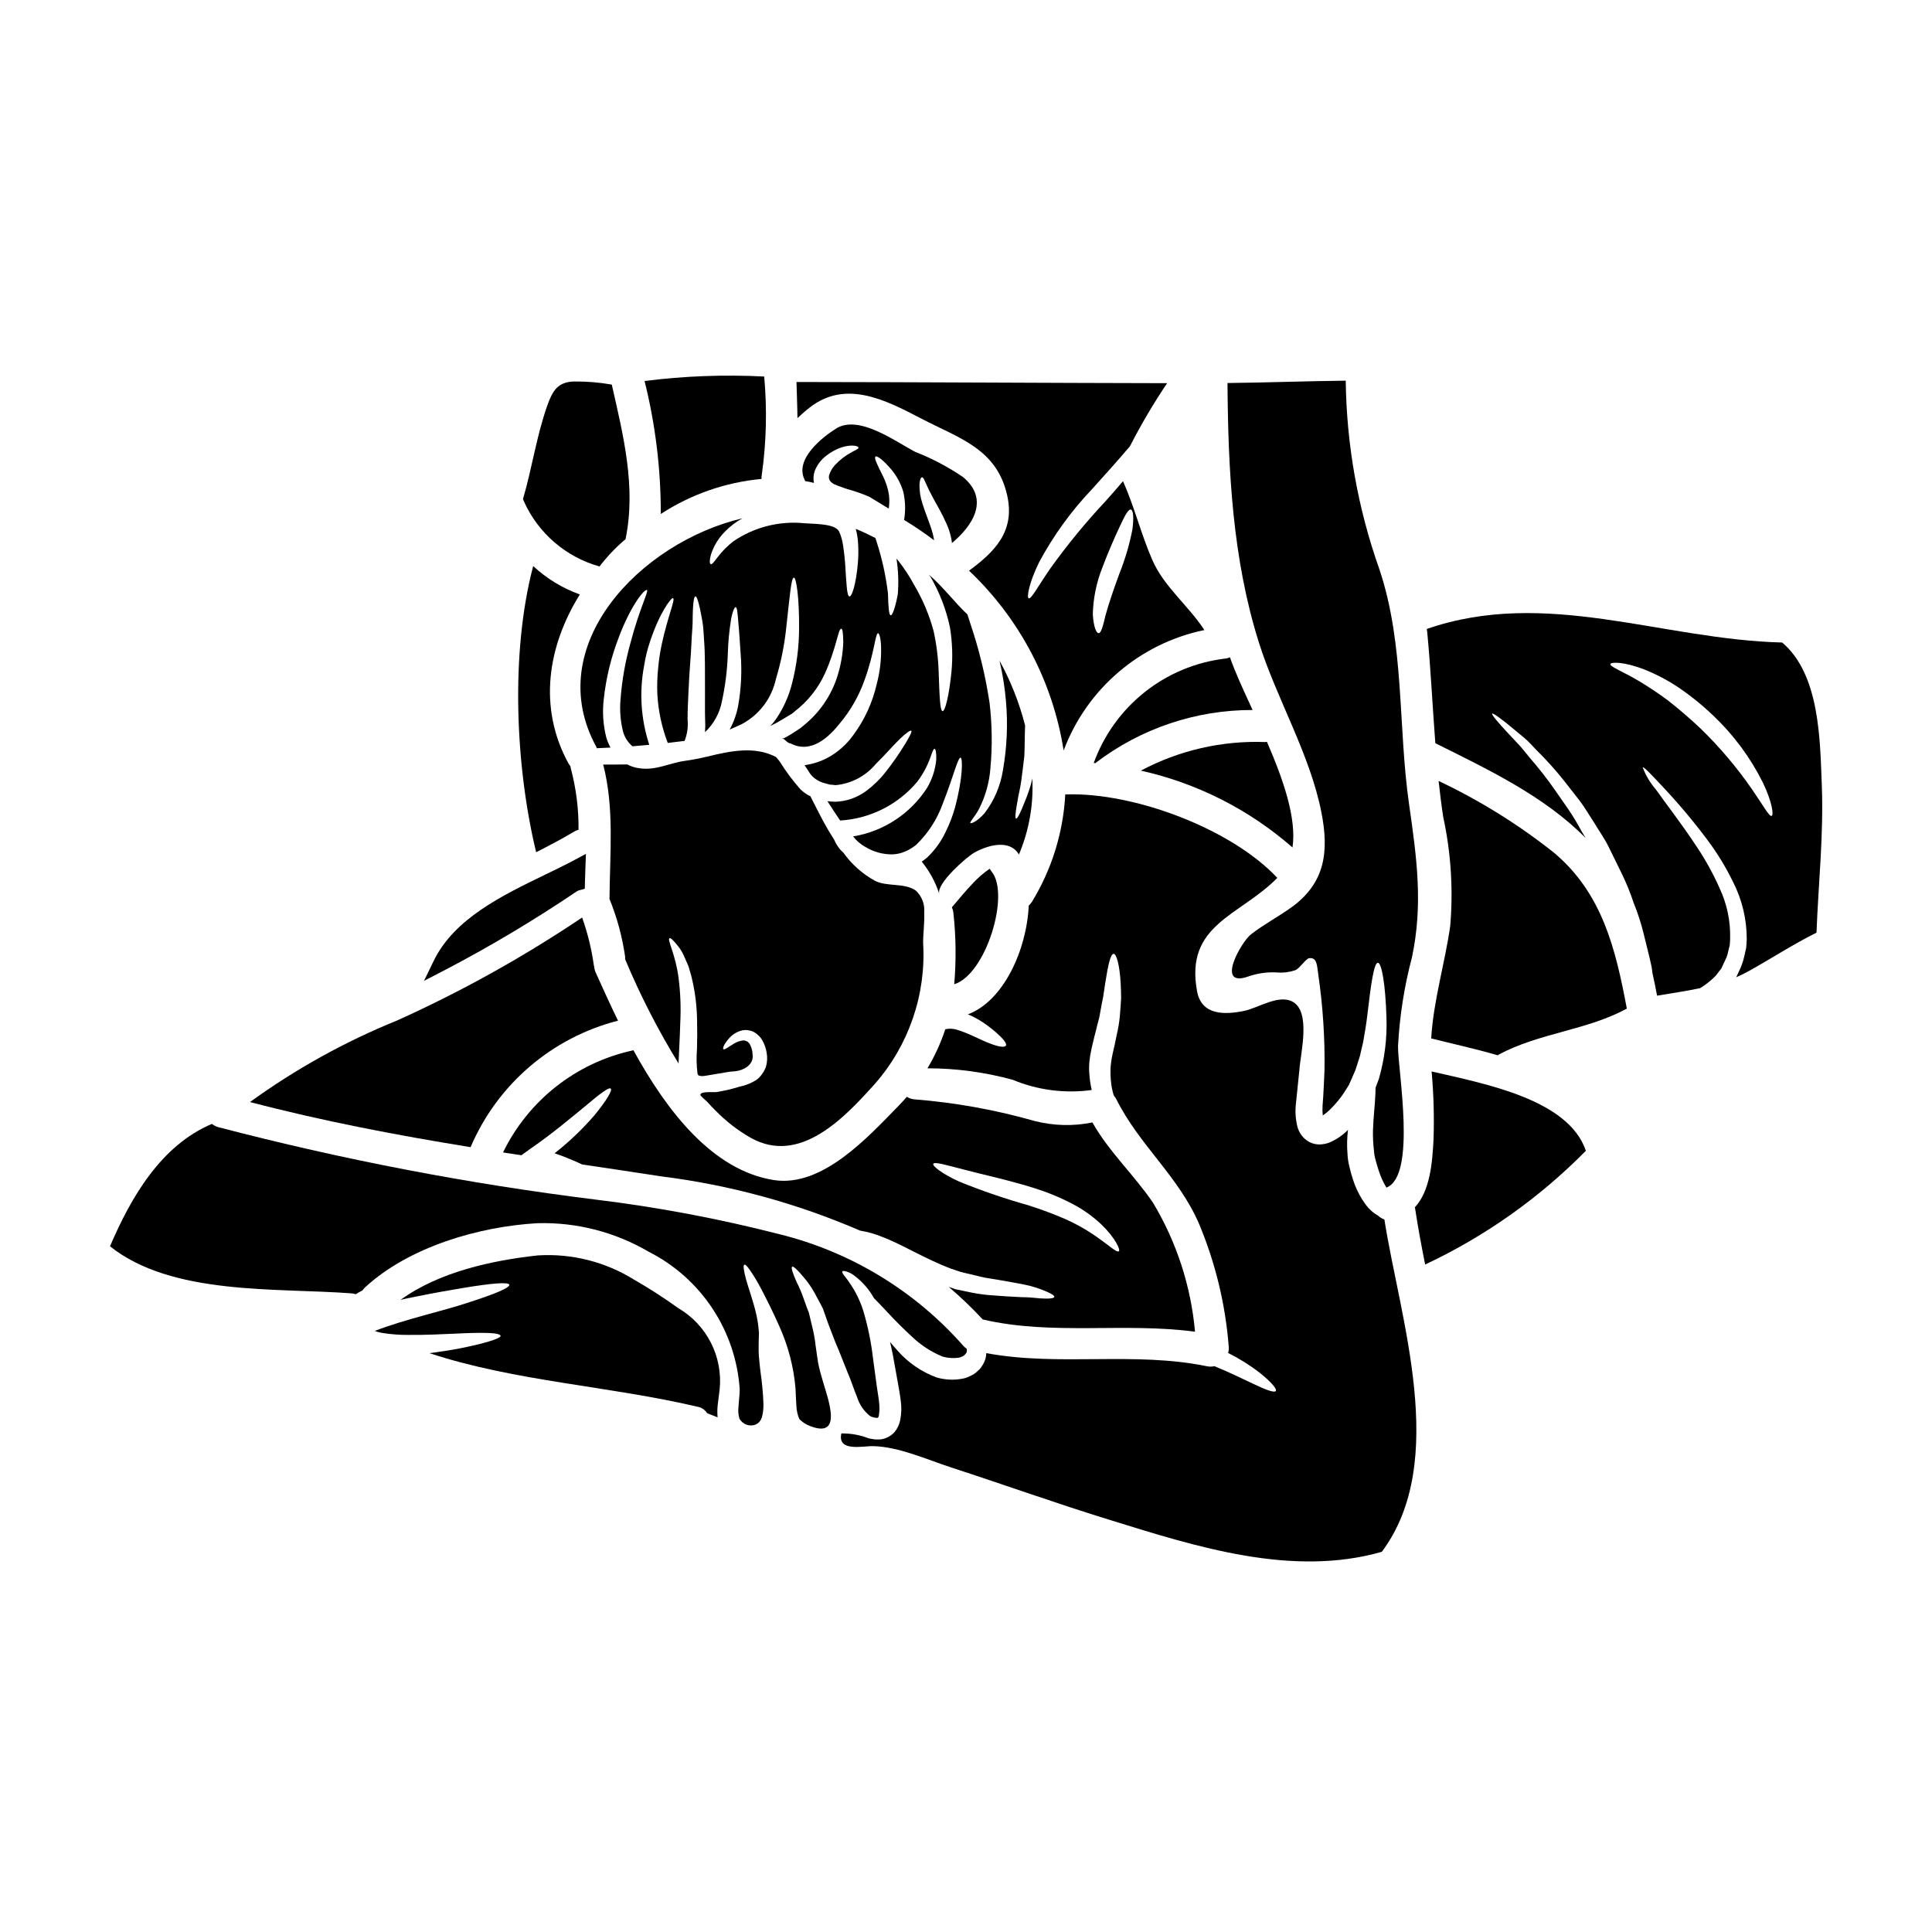 <?xml version="1.0" encoding="UTF-8"?>
<!-- Uploaded to: SVG Repo, www.svgrepo.com, Generator: SVG Repo Mixer Tools -->
<svg fill="#000000" width="800px" height="800px" version="1.1" viewBox="144 144 512 512" xmlns="http://www.w3.org/2000/svg">
 <g>
  <path d="m406.8 375c-0.191-0.25-0.359-0.512-0.512-0.785-1.633 1.117-3.133 2.418-4.473 3.875-1.969 2.019-3.703 4.215-5.559 6.348v0.004c0.207 0.449 0.34 0.93 0.395 1.422 0.699 6.301 0.773 12.656 0.227 18.973 8.414-2.574 14.875-23.824 9.922-29.836z"/>
  <path d="m334.13 291.71c-0.914 1.223-1.484 1.969-1.793 1.793-0.312-0.172-0.344-1.027 0.082-2.566v0.004c0.738-2.273 1.996-4.34 3.676-6.039 1.367-1.398 2.934-2.594 4.644-3.543-27.004 6.379-53.473 33.727-38.656 60.672l0.082 0.254 3.617-0.168v0.004c-0.473-0.891-0.855-1.824-1.137-2.793-0.828-3.324-1.043-6.769-0.625-10.172 0.594-5.449 1.887-10.801 3.844-15.922 3.188-8.688 7.035-13.359 7.606-12.848 0.43 0.371-2.078 5.184-4.356 13.875-1.402 4.969-2.297 10.062-2.68 15.211-0.238 2.859 0 5.738 0.711 8.52 0.43 1.48 1.293 2.801 2.481 3.785 1.484-0.113 2.965-0.254 4.445-0.395h-0.004c-2.227-6.769-2.695-13.992-1.363-20.992 0.34-2.199 0.871-4.363 1.594-6.469 2.562-7.719 5.641-11.621 6.07-11.414 0.652 0.344-1.371 4.723-2.992 12.203-0.438 2.039-0.754 4.102-0.941 6.176-0.254 2.375-0.328 4.766-0.23 7.152 0.254 4.398 1.184 8.734 2.758 12.848 1.48-0.172 2.965-0.371 4.473-0.543h-0.004c0.695-1.781 0.965-3.703 0.789-5.609-0.031-2.754 0.168-5.328 0.254-7.809 0.195-4.894 0.652-9.312 0.789-12.902 0.055-1.824 0.254-3.449 0.285-4.93 0.027-1.48 0.027-2.734 0.086-3.789 0.113-2.078 0.34-3.246 0.652-3.273 0.316-0.027 0.738 1.109 1.18 3.148 0.227 0.996 0.457 2.25 0.711 3.703 0.254 1.453 0.285 3.191 0.43 5.07 0.285 3.816 0.195 8.234 0.223 13.133 0.031 2.422-0.055 4.984 0.031 7.606h0.004c0.059 1.113 0.047 2.227-0.031 3.336 2.305-2.172 3.871-5.012 4.473-8.121 0.914-4.195 1.441-8.469 1.574-12.762 0.09-3.016 0.375-6.023 0.855-9 0.395-2.164 0.941-3.305 1.223-3.246 0.371 0.055 0.457 1.25 0.652 3.332s0.43 5.117 0.656 8.941h0.004c0.375 4.578 0.164 9.18-0.625 13.703-0.406 2.266-1.176 4.449-2.281 6.465l2.305-1.023 0.855-0.395v0.004c4.652-2.449 7.981-6.832 9.094-11.969 1.352-4.469 2.273-9.059 2.754-13.703 0.91-8.062 1.277-13.188 2.023-13.188 0.598 0.027 1.426 5.07 1.367 13.414-0.008 4.973-0.645 9.922-1.895 14.734-0.758 2.981-1.977 5.824-3.617 8.43-0.602 1-1.316 1.926-2.137 2.758 0.484-0.227 0.969-0.484 1.453-0.738l0.789-0.43 0.914-0.539c0.598-0.344 1.18-0.711 1.762-1.055l0.855-0.512 0.684-0.57v-0.004c3.441-2.629 6.191-6.062 8.004-9.996 3.148-6.949 3.543-12.051 4.383-11.938 0.344 0.031 0.484 1.281 0.516 3.59h0.004c-0.125 3.277-0.723 6.519-1.77 9.625-1.66 4.828-4.641 9.09-8.602 12.309l-0.855 0.711-0.828 0.57c-0.57 0.371-1.137 0.711-1.734 1.109l-0.887 0.539-1.023 0.543c-0.199 0.086-0.395 0.055-0.57 0.168 0.141 0.086 0.316-0.082 0.457 0.031 0.598 0.453 1.223 1.18 1.824 1.18 5.356 2.852 10.113-1.535 13.16-5.41v0.004c2.797-3.359 4.973-7.188 6.438-11.309 2.707-7.406 2.852-12.477 3.617-12.477 0.289 0.027 0.711 1.223 0.789 3.59h-0.004c0.094 3.316-0.289 6.633-1.141 9.84-1.109 4.914-3.234 9.539-6.234 13.586-1.836 2.566-4.246 4.668-7.039 6.129-1.84 0.934-3.824 1.551-5.867 1.824 0.512 0.738 0.996 1.508 1.508 2.305 0.227 0.227 0.43 0.512 0.629 0.711 0.75 0.715 1.645 1.258 2.621 1.598 0.652 0.172 1.309 0.344 1.969 0.543 0.484 0.016 0.973 0.062 1.453 0.141 4.16-0.371 8.004-2.379 10.68-5.586 2.754-2.703 4.84-5.184 6.496-6.75 1.652-1.566 2.707-2.277 2.938-2.078 0.227 0.199-0.344 1.34-1.484 3.246-1.652 2.738-3.477 5.371-5.469 7.871-1.449 1.832-3.137 3.461-5.016 4.848-2.359 1.754-5.203 2.75-8.145 2.844-0.684 0-1.398-0.082-2.109-0.141 1.113 1.738 2.223 3.449 3.363 5.117h-0.004c7.953-0.465 15.359-4.195 20.469-10.312 1.414-1.875 2.547-3.945 3.359-6.152 0.57-1.625 0.91-2.594 1.223-2.539 0.254 0.059 0.484 1 0.43 2.82v0.004c-0.246 2.668-1.082 5.246-2.449 7.547-4.426 6.859-11.543 11.527-19.598 12.848 0.891 1.145 2.004 2.094 3.273 2.793 2.16 1.316 4.648 1.996 7.18 1.965 1.168-0.043 2.32-0.312 3.387-0.785 1.051-0.445 2.031-1.039 2.906-1.77 3.16-3.051 5.57-6.797 7.039-10.938 2.879-7.32 3.988-12.277 4.723-12.133 0.543 0.113 0.656 5.184-1.508 13.246v-0.004c-0.617 2.223-1.449 4.379-2.481 6.441-1.18 2.523-2.824 4.801-4.84 6.723-0.457 0.395-0.969 0.789-1.48 1.141 2.062 2.535 3.637 5.43 4.644 8.539-0.855-2.676 7.207-9.742 9.258-10.91 3.508-1.969 9.375-3.703 11.852 0.484v-0.004c2.695-6.367 3.906-13.262 3.543-20.168-0.113 0.484-0.227 1.023-0.344 1.508-0.504 1.715-1.105 3.398-1.797 5.043-1.082 2.754-1.852 4.219-2.164 4.106-0.316-0.113-0.168-1.738 0.371-4.59 0.199-1.453 0.684-3.148 0.969-5.156 0.285-2.008 0.543-4.297 0.855-6.836 0.113-2.504 0.086-5.211 0.199-8.117-1.531-5.984-3.812-11.758-6.781-17.176 0.828 3.531 1.402 7.121 1.711 10.738 0.531 6.074 0.27 12.195-0.785 18.203-0.637 4.176-2.312 8.121-4.871 11.48-2.082 2.363-3.562 2.789-3.762 2.648-0.285-0.262 1.027-1.453 2.25-3.703 1.734-3.387 2.773-7.086 3.047-10.883 0.531-5.754 0.453-11.551-0.227-17.289-1.051-7.027-2.719-13.949-4.984-20.68l-0.883-2.754c-3.106-2.852-6.527-7.406-10.234-10.566 0.113 0.227 0.254 0.285 0.395 0.512v-0.004c2.449 4.191 4.207 8.75 5.211 13.5 0.641 3.902 0.773 7.871 0.395 11.809-0.652 6.523-1.707 10.395-2.336 10.395-0.711-0.027-0.828-4.129-1.055-10.453h0.004c-0.121-3.625-0.566-7.231-1.34-10.77-1.148-4.266-2.871-8.359-5.117-12.164-1.18-2.199-2.539-4.293-4.07-6.266-0.203-0.273-0.422-0.535-0.656-0.785 0.492 3.144 0.609 6.34 0.344 9.516-0.684 3.586-1.426 5.582-1.883 5.512-0.457-0.07-0.625-2.195-0.711-5.785-0.559-4.695-1.578-9.324-3.047-13.816l-0.285-0.883c-1.711-0.883-3.449-1.707-5.215-2.422 0.172 0.57 0.254 1.055 0.371 1.594 0.16 0.906 0.258 1.82 0.285 2.738 0.074 1.566 0.043 3.137-0.086 4.699-0.484 5.641-1.574 8.973-2.25 8.887-0.676-0.086-0.789-3.504-1.137-8.914-0.113-1.34-0.254-2.793-0.484-4.301v-0.004c-0.109-0.746-0.262-1.492-0.457-2.223-0.156-0.594-0.367-1.176-0.625-1.734-1-1.91-4.93-2.023-9.176-2.223v-0.004c-6.644-0.68-13.316 1.008-18.84 4.766-1.598 1.23-3.027 2.672-4.242 4.281z"/>
  <path d="m388.34 270.5c0.344-0.055 0.598 0.625 1.055 1.652 0.395 0.941 1.109 2.394 2.051 4.129s2.223 3.844 3.394 6.527c0.68 1.484 1.148 3.055 1.391 4.672 0.023 0.148 0.031 0.301 0.027 0.453 5.383-4.5 10.172-11.508 2.938-17.52-3.973-2.699-8.234-4.941-12.707-6.691-5.184-2.707-14.844-9.887-20.859-6.184-3.703 2.305-11.168 8.176-8.375 13.645 0.047 0.102 0.086 0.207 0.113 0.312 0.43 0.086 0.828 0.145 1.254 0.227 0.43 0.082 0.711 0.172 1.082 0.254l0.004 0.004c-0.215-1.051-0.148-2.137 0.195-3.148 0.633-1.613 1.699-3.023 3.078-4.074 4.644-3.59 8.688-2.731 8.516-2.106 0.059 0.344-0.855 0.625-1.91 1.25h0.004c-1.609 0.863-3.066 1.992-4.305 3.336-0.73 0.781-1.27 1.727-1.574 2.754-0.188 0.785 0.164 1.602 0.867 2.004 0.148 0.133 0.312 0.246 0.488 0.34l0.34 0.113 0.316 0.145 0.57 0.227c0.711 0.285 1.535 0.539 2.363 0.824h-0.004c1.945 0.527 3.852 1.195 5.699 1.996 1.621 0.941 2.789 1.707 4.16 2.535l1.023 0.598c0.176-1.188 0.191-2.394 0.055-3.59-0.273-1.766-0.824-3.481-1.629-5.078-1.453-2.906-2.394-4.758-1.938-5.117 0.395-0.285 2.051 0.887 4.297 3.562h0.004c1.402 1.723 2.449 3.707 3.074 5.84 0.543 2.434 0.609 4.949 0.203 7.406 2.738 1.656 5.391 3.453 7.945 5.383-0.148-0.984-0.379-1.957-0.684-2.902-0.789-2.422-1.793-4.754-2.394-6.809v-0.004c-0.57-1.656-0.836-3.402-0.785-5.156 0.059-1.199 0.371-1.809 0.656-1.809z"/>
  <path d="m414.89 487.77c-1.281-0.086-2.707-0.145-4.219-0.227s-3.273-0.254-5.043-0.371l0.004-0.004c-1.824-0.184-3.629-0.477-5.414-0.883-0.969-0.195-1.734-0.344-2.906-0.598-0.625-0.227-1.25-0.426-1.91-0.652l0.004-0.004c3.18 2.695 6.195 5.578 9.027 8.641 18.5 4.301 37.547 0.738 56.262 3.246-1.082-12.066-4.875-23.73-11.098-34.125-5.074-7.477-11.652-13.473-16.094-21.332h-0.004c-5.078 1.035-10.328 0.902-15.348-0.395-10.383-2.957-21.031-4.875-31.793-5.723-0.723-0.051-1.418-0.285-2.023-0.684-0.789 0.883-1.574 1.766-2.422 2.621-7.918 8.09-20 21.418-32.785 19.457-16.324-2.535-28.488-18.402-37.262-34.414-0.07 0.031-0.148 0.051-0.227 0.059-14.977 3.281-27.625 13.242-34.328 27.031 1.625 0.254 3.246 0.512 4.871 0.738l2.051-1.48 0.195-0.141c5.984-4.106 11.02-8.406 14.762-11.453 3.699-3.148 6.18-5.043 6.664-4.586 0.484 0.457-1.082 3.106-4.215 6.949v0.004c-3.215 3.734-6.789 7.148-10.664 10.191 1.938 0.652 3.703 1.367 5.356 2.078 0.711 0.316 1.312 0.598 1.969 0.883 6.949 1.027 13.91 2.074 20.879 3.148 18.176 2.269 35.934 7.109 52.742 14.379 2.027 0.332 4.008 0.895 5.906 1.684 5.043 1.855 11.223 5.785 18.199 8.402 0.883 0.289 1.738 0.598 2.621 0.887 0.883 0.195 1.766 0.426 2.648 0.625 1.824 0.395 3.59 0.941 5.184 1.109 1.652 0.289 3.191 0.543 4.644 0.789 1.512 0.285 2.934 0.566 4.242 0.789v-0.004c2.078 0.418 4.106 1.059 6.043 1.91 1.395 0.598 2.078 1.082 1.992 1.398-0.086 0.316-0.996 0.457-2.449 0.426-1.504 0.02-3.441-0.371-6.062-0.371zm1.824-24.301v-0.004c-6.281-1.758-12.457-3.871-18.5-6.324-4.723-2.164-7.125-4.156-6.894-4.699 0.285-0.652 3.363 0.289 8.035 1.484 4.758 1.277 11.414 2.648 18.828 4.957 3.531 1.117 6.957 2.543 10.234 4.269 2.723 1.441 5.238 3.242 7.477 5.356 3.789 3.676 5.07 6.75 4.617 7.086-0.598 0.457-2.789-1.738-6.754-4.418-2.312-1.551-4.75-2.902-7.289-4.043-3.188-1.387-6.441-2.606-9.754-3.652z"/>
  <path d="m375.89 377.43c-3.324-1.832-6.199-4.387-8.402-7.481-0.227-0.227-0.484-0.43-0.684-0.656h-0.004c-0.719-0.82-1.301-1.75-1.734-2.754-1.113-1.734-2.137-3.477-2.992-5.07-1.086-2.023-2.168-4.269-3.332-6.496l-0.43-0.168c-0.781-0.445-1.508-0.984-2.164-1.598-2.047-2.305-3.891-4.781-5.512-7.402l-0.969-1.18c-5.613-2.938-11.879-1.68-18.375-0.086l0.004-0.004c-1.938 0.469-3.894 0.84-5.871 1.109-4.16 0.598-7.637 2.621-12.047 1.941-1.102-0.145-2.168-0.484-3.148-1-2.106 0.031-4.242 0.031-6.379 0.031 2.992 11.504 1.766 23.559 1.68 35.32 0 0.082-0.027 0.168-0.027 0.254v0.004c2.012 4.918 3.406 10.066 4.16 15.328 0.012 0.227 0.012 0.453 0 0.68 4 9.566 8.738 18.805 14.168 27.637v-0.254c0.059-1.25 0.117-2.535 0.172-3.758 0.113-2.453 0.227-4.812 0.285-7.012 0.188-3.879 0.035-7.766-0.457-11.617-0.789-6.297-3.102-10.199-2.391-10.566 0.285-0.145 1.082 0.625 2.277 2.133l0.004-0.004c0.746 0.957 1.352 2.019 1.789 3.152 0.289 0.652 0.629 1.395 0.941 2.137 0.227 0.789 0.457 1.594 0.711 2.449l0.004-0.004c1.016 4.023 1.547 8.156 1.574 12.305 0.059 2.309 0.031 4.703-0.027 7.18-0.184 2.191-0.137 4.398 0.141 6.582 0.254 0.512 0.199 0.457 0.914 0.598 0.43 0.039 0.859 0.008 1.281-0.086 0.625-0.113 1.25-0.195 1.879-0.312l3.562-0.598 0.883-0.141 0.254-0.031h0.113l0.227-0.027 0.43-0.027c0.453-0.035 0.898-0.105 1.34-0.203 2.164-0.512 4.047-2.023 3.703-4.328-0.016-0.695-0.164-1.383-0.43-2.023-0.102-0.27-0.227-0.535-0.367-0.789l-0.227-0.254-0.113-0.113-0.055-0.086h-0.004c-0.246-0.16-0.508-0.285-0.789-0.371-0.141 0.055-0.168-0.086-0.426-0.055-0.945 0.09-1.855 0.414-2.648 0.938-1.539 0.914-2.394 1.625-2.68 1.398-0.227-0.168 0.086-1.312 1.484-2.852 0.914-1.066 2.141-1.816 3.504-2.137 0.555-0.109 1.121-0.121 1.68-0.027 0.402 0.074 0.801 0.191 1.18 0.34 1.066 0.539 1.949 1.379 2.535 2.422 0.539 0.98 0.902 2.047 1.082 3.148 0.242 1.301 0.164 2.641-0.227 3.906l-0.336 0.703-0.086 0.195-0.113 0.199c-0.055 0.086-0.113 0.199-0.113 0.199l-0.316 0.457v0.004c-0.414 0.605-0.922 1.137-1.508 1.574-1.375 0.875-2.902 1.484-4.504 1.797-2.055 0.652-4.16 1.137-6.297 1.449-0.57 0.082-4.215-0.316-4.047 0.766 0.027 0.285 1.539 1.512 1.824 1.824 0.684 0.789 1.398 1.512 2.137 2.25v0.004c2.797 2.879 5.992 5.344 9.484 7.32 12.848 7.086 24.527-5.117 32.785-14.359h0.004c8.996-10.254 13.59-23.641 12.793-37.258-0.055-2.137 0.395-5.297 0.285-8.148h-0.004c0.195-2.176-0.625-4.316-2.219-5.809-3.016-2.133-7.574-0.965-10.82-2.59z"/>
  <path d="m494.19 359.31c2.023 10.285 1.055 18.715-8.035 25.211-3.445 2.453-7.262 4.473-10.629 7.086-2.621 2.023-9.484 14.215-0.789 11.195l0.004-0.004c2.496-0.879 5.141-1.25 7.777-1.082 1.633 0.121 3.269-0.094 4.816-0.625 1.082-0.484 2.734-2.992 3.543-3.148 2.25-0.371 2.137 2.191 2.477 4.273h-0.004c1.234 8.43 1.789 16.945 1.656 25.465-0.141 2.961-0.254 6.238-0.512 9.312-0.055 0.875-0.035 1.75 0.055 2.621 0.715-0.488 1.383-1.039 1.996-1.652 1.004-0.996 1.934-2.059 2.789-3.188 0.43-0.57 0.828-1.141 1.18-1.738l0.57-0.883 0.254-0.43 0.145-0.234 0.059-0.113c0.598-1.371 1.18-2.648 1.707-3.938 0.371-1.223 0.766-2.394 1.137-3.562 0.289-1.277 0.57-2.508 0.859-3.703 0.426-2.422 0.824-4.723 1.078-6.891 1-8.605 1.793-14.219 2.852-14.129 0.941 0.059 1.969 5.383 2.25 14.414v-0.004c0.199 5.519-0.48 11.039-2.008 16.352-0.285 0.789-0.598 1.574-0.883 2.336 0 0.484 0 0.969-0.027 1.453-0.113 2.938-0.543 6.352-0.656 9.84v-0.004c-0.039 1.781 0.047 3.562 0.258 5.328 0.055 0.887 0.207 1.766 0.457 2.617 0.227 0.914 0.516 1.855 0.828 2.793l-0.004 0.004c0.508 1.551 1.184 3.043 2.023 4.441 8.09-3.078 3.019-31.137 3.078-37.461v0.004c0.41-7.934 1.641-15.797 3.672-23.477 3.019-14.129 1.281-26.492-0.738-40.621-2.992-20.766-1.137-42.164-7.871-62.305v0.004c-5.695-16.059-8.711-32.949-8.922-49.988-10.453 0.113-20.859 0.512-31.336 0.625 0.168 23.074 1.312 46.445 8.266 68.598 4.75 15.098 13.582 29.684 16.629 45.207z"/>
  <path d="m479.75 340.59c-0.168 0-0.316 0.059-0.484 0.059-11.453-0.418-22.809 2.195-32.93 7.574 14.891 3.316 28.711 10.32 40.191 20.367 1.141-7.805-2.504-18.145-6.777-28z"/>
  <path d="m345.81 270.92c-0.027-0.398 0-0.793 0.086-1.184 1.203-8.598 1.414-17.305 0.625-25.953-10.582-0.543-21.191-0.148-31.703 1.184 2.875 11.523 4.32 23.359 4.301 35.238 8.012-5.215 17.172-8.402 26.691-9.285z"/>
  <path d="m358.54 252.03c9.574-7.519 20.168-2.023 29.52 2.852 10.086 5.269 20 7.973 22.828 20.281 2.223 9.656-3.328 15.098-10.086 20.074h0.004c13.395 12.676 22.211 29.438 25.07 47.656 6.125-16.34 20.207-28.395 37.297-31.926-4.246-6.523-10.742-11.477-13.848-18.684-2.961-6.809-4.699-14.016-7.719-20.766-1.48 1.762-3.047 3.543-4.672 5.352-5.254 5.613-10.133 11.559-14.609 17.809-3.277 4.754-5.074 8.203-5.727 7.871-0.512-0.254 0.027-3.938 2.789-9.574 3.769-7.023 8.461-13.512 13.957-19.285 3.762-4.16 7.207-8.004 10.117-11.453 2.941-5.758 6.231-11.332 9.84-16.691-32.617-0.055-65.336-0.285-98.223-0.312 0.086 3.188 0.227 6.379 0.254 9.57 1.043-0.977 2.098-1.918 3.207-2.773zm77.602 42.359c1.68-4.473 3.391-8.266 4.672-10.992 1.281-2.727 2.164-4.477 2.848-4.359 0.68 0.113 0.855 2.137 0.43 5.328h-0.004c-0.777 3.992-1.934 7.902-3.449 11.676-1.594 4.328-2.879 8.176-3.617 10.852-0.711 2.938-1.18 4.961-1.91 4.898-0.625-0.027-1.34-1.879-1.508-5.07l0.004 0.004c0.113-4.231 0.969-8.406 2.535-12.336z"/>
  <path d="m433.85 346.2c0.145-0.004 0.289 0.008 0.43 0.031 11.961-9.16 26.609-14.109 41.676-14.074-2.449-5.297-4.699-10.145-6.012-13.988-0.418 0.215-0.871 0.34-1.34 0.371-7.785 0.941-15.156 4.027-21.293 8.91-6.133 4.887-10.793 11.375-13.461 18.75z"/>
  <path d="m555.84 369.99c-9.438-7.492-19.703-13.875-30.594-19.027 0.344 3.188 0.738 6.379 1.223 9.539 2.051 9.484 2.676 19.219 1.855 28.887-1.426 9.996-4.445 19.738-5.043 29.797 5.238 1.34 11.414 2.676 17.633 4.473v-0.004c0.102-0.055 0.195-0.121 0.285-0.195 10.711-5.727 23.328-6.41 33.93-12.168-2.938-15.625-6.441-30.508-19.289-41.301z"/>
  <path d="m323.73 490.66c-3.769-2.719-7.676-5.238-11.711-7.547-7.633-4.742-16.555-6.984-25.52-6.414-12.078 1.312-26.211 4.387-36.375 11.809l0.652-0.172 1.109-0.254 0.887-0.168c0.598-0.113 1.18-0.254 1.793-0.371 4.672-0.941 8.887-1.68 12.504-2.277 7.18-1.18 11.711-1.574 11.906-0.789 0.195 0.789-4.047 2.535-10.996 4.758-6.434 2.164-16.434 4.301-24.668 7.477 0.609 0.23 1.238 0.402 1.883 0.512 2.305 0.379 4.641 0.562 6.977 0.543 4.672 0.055 8.941-0.199 12.562-0.344 7.207-0.344 11.875-0.316 11.934 0.625 0 0.652-4.242 2.023-11.449 3.418-2.195 0.395-4.723 0.789-7.406 1.141 22.902 7.523 47.516 8.66 71.133 14.215 1.027 0.203 1.922 0.824 2.477 1.711 0.914 0.344 1.824 0.711 2.754 1.082-0.102-1.098-0.094-2.207 0.027-3.305 0.172-1.398 0.344-2.754 0.516-4.102 0.43-4.269-0.379-8.566-2.328-12.387-1.949-3.82-4.957-7-8.66-9.16z"/>
  <path d="m509.29 466.22c-1.305-0.734-2.441-1.734-3.332-2.938-1.484-2.023-2.629-4.273-3.391-6.664-0.371-1.141-0.711-2.277-0.969-3.449v0.004c-0.293-1.176-0.465-2.379-0.512-3.59-0.156-2.051-0.109-4.113 0.145-6.152-1.395 1.414-3.051 2.547-4.875 3.332-0.734 0.293-1.516 0.465-2.305 0.512-1.078 0.078-2.152-0.148-3.106-0.652-1.586-0.887-2.727-2.394-3.148-4.16-0.484-2.016-0.602-4.098-0.344-6.152 0.316-3.106 0.629-6.098 0.914-8.945 0.316-4.356 3.078-15.211-1.793-17.891-3.676-2.051-9.117 1.625-12.734 2.394-5.117 1.082-11.395 1.312-12.594-5.117-3.332-17.832 11.367-19.996 21.254-30.109-12.289-13.09-38.023-22.695-55.934-22.117-0.086 0-0.168-0.027-0.254-0.027-0.535 10.102-3.582 19.914-8.863 28.543-0.246 0.344-0.523 0.668-0.824 0.969-0.539 11.809-6.75 25.352-16.137 28.801v-0.004c1.289 0.531 2.531 1.18 3.703 1.938 1.293 0.848 2.531 1.781 3.703 2.793 1.91 1.68 3.019 2.992 2.676 3.562-0.344 0.57-2.019 0.316-4.445-0.656-2.422-0.91-5.582-2.731-8.66-3.586l0.004-0.004c-0.965-0.281-1.984-0.312-2.961-0.086-1.184 3.613-2.769 7.082-4.723 10.34 7.633 0.004 15.23 1.031 22.594 3.047 6.613 2.75 13.84 3.684 20.934 2.707-0.344-1.516-0.562-3.059-0.652-4.613-0.066-1.008-0.047-2.016 0.055-3.023 0.098-0.996 0.258-1.984 0.484-2.957 0.172-1 0.43-1.828 0.625-2.734 0.195-0.91 0.43-1.68 0.629-2.481 0.344-1.652 0.938-3.332 1.109-4.754 0.254-1.453 0.512-2.82 0.789-4.133 0.195-1.34 0.395-2.621 0.566-3.758 0.742-4.672 1.371-7.637 2.223-7.637 0.738 0.027 1.574 2.938 1.852 7.805 0.059 1.223 0.113 2.566 0.113 4.019-0.082 1.48-0.199 3.074-0.344 4.754l0.004-0.004c-0.164 1.66-0.441 3.309-0.828 4.93-0.168 0.859-0.371 1.738-0.539 2.621-0.168 0.883-0.43 1.711-0.57 2.508-0.172 0.77-0.305 1.551-0.395 2.336-0.113 0.727-0.16 1.461-0.141 2.195-0.012 1.48 0.113 2.957 0.367 4.414 0.141 0.68 0.312 1.34 0.512 1.992 0.273 0.301 0.504 0.637 0.688 1 6.039 12.133 16.531 20.426 21.965 33.129h-0.004c4.305 10.316 6.941 21.246 7.805 32.391 0.066 0.566 0.008 1.141-0.172 1.68 2.969 1.477 5.781 3.238 8.402 5.266 3.023 2.426 4.59 4.273 4.246 4.816-0.344 0.543-2.648-0.289-6.07-1.941-2.734-1.277-6.238-3.019-10.199-4.641l0.004 0.004c-0.645 0.152-1.316 0.16-1.969 0.027-19.34-3.988-39.113 0.113-58.48-3.477-0.027 0.461-0.094 0.918-0.199 1.367-0.203 0.707-0.512 1.379-0.914 1.996l-0.395 0.57-0.059 0.055-0.195 0.254c-0.059 0.059-0.254 0.227-0.254 0.227l-0.395 0.371-0.004 0.004c-0.492 0.48-1.07 0.867-1.707 1.141-0.582 0.32-1.203 0.562-1.852 0.711-2.383 0.516-4.859 0.426-7.203-0.254-3.957-1.461-7.492-3.879-10.285-7.039-0.738-0.789-1.398-1.594-2.051-2.363 0.254 1.113 0.512 2.223 0.738 3.394 0.43 2.477 0.914 5.07 1.398 7.773 0.195 1.254 0.512 2.734 0.68 4.273 0.262 1.73 0.223 3.496-0.113 5.211-0.223 1.184-0.742 2.293-1.508 3.223-0.949 1.055-2.242 1.742-3.648 1.934-0.57 0.035-1.141 0.035-1.707 0l-1.453-0.254c-2.324-0.91-4.801-1.355-7.293-1.312-1.109 4.988 5.785 3.277 8.488 3.363 6.781 0.172 14.215 3.562 20.68 5.672 14.102 4.586 28.059 9.602 42.219 13.957 22.848 7.086 48.113 15.152 71.844 8.375 17.891-23.984 4.754-61.961 0.68-88.078-0.594-0.191-1.137-0.516-1.59-0.945z"/>
  <path d="m357.03 482.54c1.07 1.238 2.008 2.582 2.797 4.016 0.457 0.855 0.941 1.738 1.453 2.707 0.254 0.484 0.539 0.969 0.789 1.508 0.195 0.543 0.395 1.113 0.594 1.68 0.289 0.789 0.57 1.598 0.859 2.426 0.738 1.824 1.539 4.215 2.789 7.035 0.711 1.766 1.48 3.703 2.305 5.785 0.914 2.051 1.652 4.5 2.535 6.578 0.605 1.953 1.789 3.684 3.387 4.957 0.109 0.035 0.207 0.094 0.289 0.172l0.789 0.254 0.625 0.086h0.395-0.004c0.176-0.188 0.273-0.43 0.285-0.684 0.18-1.113 0.199-2.242 0.059-3.359-0.113-1.277-0.371-2.535-0.57-3.988-0.371-2.707-0.711-5.324-1.055-7.805-0.492-4.266-1.359-8.48-2.59-12.598-0.848-2.664-2.094-5.188-3.703-7.477-0.543-0.828-1.109-1.484-1.453-1.938s-0.457-0.828-0.344-0.969c0.113-0.141 0.457-0.145 1.023 0.027 0.836 0.258 1.609 0.672 2.285 1.227 2.059 1.574 3.773 3.559 5.027 5.828 1.027 1 2.277 2.363 3.789 3.961 1.734 1.883 3.871 4.019 6.266 6.238h0.004c2.359 2.266 5.125 4.066 8.156 5.309 1.398 0.395 2.863 0.492 4.301 0.285 0.258-0.047 0.508-0.133 0.738-0.258 0.211-0.051 0.406-0.148 0.57-0.289l0.113-0.082h0.004c0.137-0.133 0.27-0.277 0.391-0.426 0.254-0.285 0.227-0.344 0.199-0.344h0.004c0.129-0.309 0.148-0.648 0.055-0.969-0.312-0.211-0.602-0.461-0.855-0.738-12.867-14.621-29.895-24.961-48.805-29.629-16.031-4.109-32.312-7.176-48.738-9.172-33.715-4.184-67.113-10.598-99.977-19.199-0.602-0.176-1.164-0.465-1.652-0.852-13.488 5.715-21.422 19.387-27.004 32.434 16.438 13.129 44.297 10.965 63.984 12.477l-0.004 0.004c0.391 0.023 0.77 0.102 1.141 0.227 0.566-0.371 1.156-0.703 1.766-0.996 0.203-0.305 0.441-0.582 0.711-0.828 11.652-10.742 30.191-16.137 45.75-17.008v0.004c10.324-0.277 20.52 2.348 29.426 7.574 13.891 7.035 23.047 20.871 24.102 36.406-0.027 1.91-0.254 3.191-0.316 4.617-0.141 1.051-0.062 2.125 0.227 3.148 0.82 1.582 2.711 2.277 4.359 1.598 0.355-0.164 0.676-0.395 0.941-0.688 0.129-0.148 0.242-0.309 0.34-0.48 0.043-0.066 0.082-0.133 0.113-0.203l0.227-0.57h0.004c0.297-1.156 0.43-2.348 0.395-3.543-0.109-2.859-0.371-5.711-0.789-8.543-0.172-1.426-0.316-2.82-0.43-4.246-0.055-0.711-0.055-1.453-0.055-2.191 0-0.656 0.027-1.312 0.027-1.938s0.027-1.254 0.059-1.883c-0.059-0.512-0.086-1.023-0.145-1.508-0.102-1.027-0.262-2.043-0.484-3.051-0.883-3.961-2.164-7.262-2.789-9.602-0.625-2.34-0.828-3.758-0.457-3.902 0.371-0.141 1.223 0.941 2.508 2.992 0.789 1.277 1.766 2.961 2.789 5.043 1.113 2.133 2.453 4.867 3.938 8.203 2.371 5.227 3.836 10.816 4.328 16.531 0.086 1.574 0.113 3.148 0.227 4.641h0.004c0.043 1.207 0.312 2.394 0.785 3.504 0.789 0.805 1.738 1.426 2.793 1.828 9 3.543 4.699-7.406 3.363-12.105-0.43-1.512-0.855-2.938-1.18-4.617-0.254-1.574-0.426-2.906-0.625-4.269l-0.004-0.004c-0.129-1.301-0.332-2.598-0.602-3.879-0.289-1.137-0.543-2.246-0.789-3.328-0.113-0.543-0.254-1.055-0.371-1.574-0.113-0.52-0.371-0.969-0.539-1.453-0.344-0.941-0.656-1.855-0.969-2.68h0.004c-0.504-1.465-1.113-2.894-1.824-4.269-1.051-2.363-1.48-3.789-1.18-4.019 0.297-0.23 1.41 0.766 3.117 2.844z"/>
  <path d="m626.8 352.1c-0.484-11.879-0.484-29.34-10.508-37.828-32.02-0.789-62.582-14.527-94.176-3.59 0.027 0.285 0.086 0.539 0.113 0.828 0.938 9.766 1.391 19.605 2.148 29.445 13.816 6.894 28.828 13.961 39.824 25.129-0.395-0.656-0.789-1.344-1.18-1.996-1.066-1.984-2.234-3.914-3.504-5.781-1.227-1.766-2.426-3.477-3.562-5.117h0.004c-2.051-2.926-4.258-5.742-6.609-8.43-1.027-1.223-1.91-2.422-2.852-3.418s-1.793-1.91-2.59-2.754c-3.078-3.277-4.672-5.242-4.477-5.473 0.195-0.227 2.277 1.223 5.754 4.133 0.887 0.711 1.824 1.508 2.879 2.394s2.051 2.051 3.191 3.215c2.629 2.59 5.094 5.34 7.379 8.234 1.254 1.625 2.594 3.305 3.961 5.07 1.367 1.762 2.508 3.816 3.844 5.812 1.223 2.078 2.707 4.102 3.844 6.406 1.137 2.305 2.309 4.699 3.508 7.152 1.219 2.512 2.273 5.098 3.148 7.746 1.098 2.695 1.992 5.465 2.676 8.289 0.684 2.879 1.48 5.812 2.109 8.805 0.055 0.512 0.141 1.023 0.195 1.535 0.43 1.969 0.855 3.938 1.223 5.957 3.816-0.652 7.637-1.18 11.414-1.996h0.004c0.484-0.285 0.949-0.598 1.398-0.938 1.008-0.73 1.953-1.551 2.816-2.453l1.055-1.395 0.289-0.344 0.027-0.059 0.086-0.141 0.426-0.914 0.855-1.852v0.004c0.219-0.539 0.383-1.102 0.484-1.68l0.395-1.594c0.082-0.57 0.082-1.18 0.113-1.766 0.121-4.613-0.836-9.188-2.797-13.359-1.699-3.836-3.731-7.516-6.066-11-4.273-6.469-8.234-11.48-10.77-15.098h0.004c-1.531-1.742-2.731-3.75-3.543-5.922 0.285-0.199 1.969 1.574 4.957 4.758h-0.004c4.309 4.551 8.352 9.34 12.109 14.355 2.656 3.527 4.965 7.305 6.891 11.281 2.406 4.715 3.648 9.941 3.617 15.238-0.055 0.711-0.055 1.426-0.141 2.164l-0.512 2.277v0.004c-0.316 1.41-0.801 2.781-1.453 4.074l-0.43 0.941-0.113 0.227v0.055l-0.141 0.254c1.027-0.453 2.051-0.938 3.047-1.48 6.125-3.391 11.965-7.234 18.23-10.34 0.496-13.035 1.918-25.91 1.406-39.07zm-13.305 8.121c-0.652 0.227-2.219-2.754-5.269-7.152-3.961-5.719-8.461-11.043-13.445-15.895-2.934-2.793-5.902-5.297-8.66-7.477-2.492-1.863-5.078-3.594-7.746-5.191-4.477-2.648-7.805-3.844-7.609-4.527 0.172-0.57 3.648-0.656 9.09 1.48v0.004c3.082 1.23 6.031 2.773 8.801 4.613 3.359 2.273 6.519 4.828 9.445 7.633 5.34 5.078 9.758 11.043 13.047 17.633 2.492 5.144 2.945 8.703 2.348 8.879z"/>
  <path d="m523.39 427.95c0.543 5.992 0.711 12.016 0.512 18.031-0.316 5.957-0.855 13.559-4.957 17.977 0.027 0.059 0.027 0.113 0.055 0.172 0.711 4.781 1.652 9.84 2.676 14.98h0.004c15.867-7.449 30.285-17.656 42.59-30.141-4.586-13.598-26.578-17.73-40.879-21.02z"/>
  <path d="m296.21 364.35c0.352-0.191 0.723-0.344 1.109-0.457 0.055-5.422-0.617-10.824-1.996-16.066-0.07-0.242-0.117-0.492-0.141-0.742-0.184-0.234-0.355-0.484-0.512-0.738-8.148-14.844-5.512-31.164 2.992-44.809-4.586-1.652-8.789-4.211-12.363-7.523-6.098 23.133-4.672 53.27 0.789 75.832 3.512-1.793 6.957-3.59 10.121-5.496z"/>
  <path d="m296.84 380.23c0.215-0.141 0.457-0.246 0.707-0.305l1.434-0.395 0.027-1.484c0.027-1.391 0.078-2.777 0.141-4.328l0.129-3.43-3.023 1.617c-2.519 1.344-5.227 2.648-7.992 3.992-11.207 5.43-23.91 11.578-29.316 22.719l-2.574 5.312 5.254-2.711c12.125-6.324 23.883-13.332 35.215-20.988z"/>
  <path d="m307.78 414.49c-2.242-4.617-4.242-9.031-5.981-12.914-0.203-0.504-0.328-1.035-0.371-1.574-0.008-0.07-0.023-0.137-0.055-0.199-0.605-4.309-1.645-8.551-3.106-12.648-15.547 10.449-31.941 19.574-49.016 27.277-13.824 5.606-26.922 12.867-39 21.621 19.344 5.07 38.828 8.773 58.457 11.961v0.004c7.098-16.648 21.539-29.039 39.07-33.527z"/>
  <path d="m302.88 294.12c2.023-2.656 4.336-5.086 6.894-7.234v-0.027c2.852-13.734-0.598-27.551-3.648-40.934v-0.004c-3.309-0.582-6.664-0.859-10.027-0.82-4.387 0.141-5.699 2.535-7.125 6.551-2.816 8.035-3.988 16.465-6.379 24.613v-0.004c0.094 0.184 0.172 0.375 0.23 0.57 3.781 8.461 11.129 14.797 20.055 17.289z"/>
 </g>
</svg>